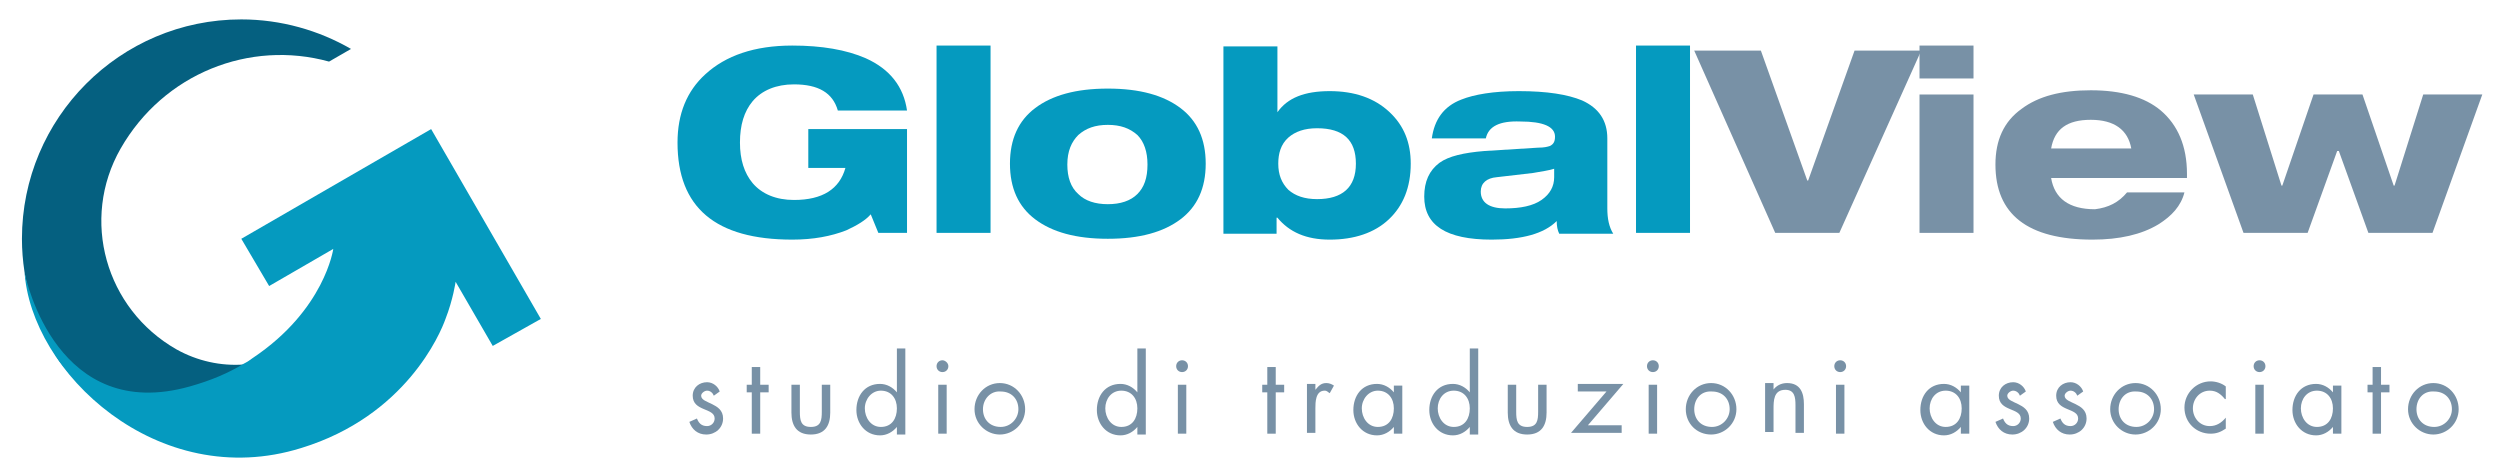 <svg enable-background="new 0 0 296.3 56" height="56" viewBox="0 0 296.3 56" width="296.3" xmlns="http://www.w3.org/2000/svg"><path d="m95.8 19.8v-4.5h11.7v12.3h-3.4l-.9-2.2c-.6.7-1.6 1.3-2.9 1.9-1.8.7-3.9 1.1-6.4 1.1-9.1 0-13.6-3.8-13.6-11.5 0-3.4 1.1-6.1 3.3-8.1 2.4-2.2 5.8-3.4 10.3-3.4 3.5 0 6.4.5 8.7 1.5 2.9 1.3 4.5 3.4 4.9 6.2h-8.2c-.6-2.1-2.3-3.1-5.2-3.1-2.1 0-3.8.7-4.9 2-1 1.2-1.5 2.8-1.5 4.9 0 2 .5 3.6 1.5 4.8 1.1 1.3 2.8 2 4.9 2 3.4 0 5.4-1.3 6.1-3.8h-4.4z" fill="#059abf"/><path d="m111 27.6v-22.2h6.4v22.2z" fill="#059abf"/><path d="m119.7 19.4c0-2.9 1-5.1 3-6.6s4.8-2.3 8.6-2.3 6.6.8 8.6 2.3 3 3.7 3 6.6-1 5.1-3 6.6-4.8 2.3-8.6 2.3-6.6-.8-8.6-2.3-3-3.7-3-6.6zm11.6-4.6c-1.5 0-2.6.4-3.5 1.2-.8.8-1.3 1.9-1.3 3.5 0 1.5.4 2.7 1.3 3.5.8.8 2 1.2 3.5 1.2s2.7-.4 3.5-1.2 1.2-1.9 1.2-3.5c0-1.5-.4-2.7-1.2-3.5-.9-.8-2-1.2-3.5-1.2z" fill="#059abf"/><path d="m145 27.6v-22.1h6.4v7.8c1.2-1.7 3.2-2.5 6.2-2.5 2.9 0 5.3.8 7.1 2.5 1.7 1.6 2.5 3.6 2.5 6.1 0 2.8-.9 5-2.6 6.6s-4.1 2.4-7 2.4c-2.8 0-4.8-.9-6.2-2.6h-.1v1.9h-6.3zm6.5-8.2c0 1.3.4 2.3 1.2 3.1.8.7 1.9 1.1 3.4 1.1 3 0 4.6-1.4 4.6-4.2s-1.5-4.2-4.6-4.2c-1.5 0-2.6.4-3.4 1.1-.9.8-1.2 1.9-1.2 3.1z" fill="#059abf"/><path d="m176.1 16.4h-6.4c.3-2.2 1.4-3.8 3.5-4.6 1.5-.6 3.8-1 6.8-1 3.4 0 5.8.4 7.5 1.1 2 .9 3 2.4 3 4.5v8.3c0 1.2.2 2.2.7 3h-6.4c-.2-.4-.3-.9-.3-1.5-1.5 1.5-4.1 2.2-7.7 2.2-5.4 0-8-1.7-8-5.1 0-1.8.6-3.1 1.8-4 1.1-.8 2.9-1.2 5.3-1.4l6.4-.4c.7 0 1.1-.1 1.4-.2.4-.2.6-.5.6-1.1 0-1.2-1.4-1.8-4.1-1.8-2.5-.1-3.8.6-4.1 2zm8.1 4.6v-1c-.6.2-1.4.3-2.5.5l-4.3.5c-1.2.1-1.9.7-1.9 1.7 0 1.3 1 2 2.9 2 1.8 0 3.3-.3 4.3-1s1.5-1.6 1.5-2.7z" fill="#059abf"/><path d="m193.9 27.6v-22.2h6.4v22.2z" fill="#059abf"/><g fill="#7891a6"><path d="m210.4 27.6-9.6-21.6h7.9l5.5 15.4h.1l5.5-15.4h7.9l-9.7 21.6z"/><path d="m227.5 9.3v-3.9h6.4v3.9zm0 18.3v-16.4h6.4v16.4z"/><path d="m252.1 22.8h6.8c-.4 1.6-1.5 2.8-3.1 3.8-2 1.2-4.6 1.8-7.8 1.8-7.7 0-11.5-3-11.5-8.9 0-2.9 1-5.1 3.1-6.6 2-1.5 4.7-2.2 8.2-2.2 3.6 0 6.4.8 8.3 2.4 2 1.7 3.1 4.2 3.1 7.5v.5h-16.1c.4 2.4 2.1 3.7 5.2 3.7 1.6-.2 2.8-.8 3.8-2zm-9-5.2h9.5c-.4-2.2-2-3.4-4.8-3.4s-4.3 1.1-4.7 3.4z"/><path d="m265.9 27.6-5.9-16.4h7l3.4 10.8h.1l3.7-10.8h5.8l3.7 10.8h.1l3.4-10.8h7l-5.9 16.4h-7.6l-3.5-9.7h-.2l-3.5 9.7z"/><path d="m84.6 46.9c-.1-.3-.4-.6-.8-.6-.3 0-.7.3-.7.6 0 .5.7.7 1.3 1s1.3.7 1.3 1.7c0 1.1-.9 1.9-2 1.9-1 0-1.7-.6-2-1.5l.9-.4c.2.5.5.9 1.2.9.5 0 .9-.4.9-.9 0-1.3-2.6-.8-2.6-2.7 0-1 .8-1.6 1.7-1.6.7 0 1.3.5 1.5 1.1z"/><path d="m90.1 51.4h-1v-4.9h-.6v-.9h.6v-2.1h1v2.1h1v.9h-1z"/><path d="m94.8 48.8c0 1 .1 1.8 1.3 1.8s1.3-.8 1.3-1.8v-3.2h1v3.3c0 1.5-.6 2.6-2.3 2.6s-2.3-1.1-2.3-2.6v-3.3h1z"/><path d="m106.3 50.6c-.5.6-1.2 1-2 1-1.7 0-2.8-1.4-2.8-3 0-1.7 1-3.1 2.8-3.1.8 0 1.5.4 2 1v-5.2h1v10.2h-1zm-3.8-2.2c0 1.1.7 2.2 1.9 2.2 1.3 0 1.9-1 1.9-2.2s-.7-2.1-1.9-2.1c-1.1 0-1.9 1-1.9 2.1z"/><path d="m112.4 43.4c0 .4-.3.7-.7.7s-.7-.3-.7-.7.3-.7.7-.7c.3 0 .7.3.7.7zm-.2 8h-1v-5.8h1z"/><path d="m115.5 48.5c0-1.7 1.3-3.1 3-3.1s3 1.4 3 3.1-1.4 3-3 3-3-1.3-3-3zm1 0c0 1.2.8 2.1 2.1 2.1 1.2 0 2.1-1 2.1-2.1 0-1.2-.8-2.1-2.1-2.1-1.2-.1-2.1.9-2.1 2.1z"/><path d="m134.8 50.6c-.5.6-1.2 1-2 1-1.7 0-2.8-1.4-2.8-3 0-1.7 1-3.1 2.8-3.1.8 0 1.5.4 2 1v-5.2h1v10.2h-1zm-3.8-2.2c0 1.1.7 2.2 1.9 2.2 1.3 0 1.9-1 1.9-2.2s-.7-2.1-1.9-2.1-1.9 1-1.9 2.1z"/><path d="m140.8 43.4c0 .4-.3.7-.7.7s-.7-.3-.7-.7.3-.7.7-.7.7.3.7.7zm-.2 8h-1v-5.8h1z"/><path d="m151.2 51.4h-1v-4.9h-.6v-.9h.6v-2.1h1v2.1h1v.9h-1z"/><path d="m155.9 46.2c.4-.5.7-.8 1.3-.8.3 0 .6.1.9.3l-.5.9c-.2-.1-.3-.3-.6-.3-1.1 0-1.1 1.4-1.1 2.1v2.9h-1v-5.8h1z"/><path d="m166.2 51.4h-1v-.8c-.5.6-1.2 1-2 1-1.7 0-2.8-1.4-2.8-3 0-1.7 1-3.1 2.8-3.1.8 0 1.5.4 2 1v-.8h1zm-4.8-3c0 1.1.7 2.2 1.9 2.2 1.3 0 1.9-1 1.9-2.2s-.7-2.1-1.9-2.1c-1.1 0-1.9 1-1.9 2.1z"/><path d="m174.2 50.6c-.5.6-1.2 1-2 1-1.7 0-2.8-1.4-2.8-3 0-1.7 1-3.1 2.8-3.1.8 0 1.5.4 2 1v-5.2h1v10.2h-1zm-3.8-2.2c0 1.1.7 2.2 1.9 2.2 1.3 0 1.9-1 1.9-2.2s-.7-2.1-1.9-2.1-1.9 1-1.9 2.1z"/><path d="m179.7 48.8c0 1 .1 1.8 1.3 1.8s1.3-.8 1.3-1.8v-3.2h1v3.3c0 1.5-.6 2.6-2.3 2.6s-2.3-1.1-2.3-2.6v-3.3h1z"/><path d="m192.2 50.4v.9h-6l4.2-4.9h-3.4v-.9h5.4l-4.2 4.9z"/><path d="m196.6 43.4c0 .4-.3.7-.7.7s-.7-.3-.7-.7.3-.7.7-.7.7.3.7.7zm-.2 8h-1v-5.8h1z"/><path d="m199.8 48.5c0-1.7 1.3-3.1 3-3.1s3 1.4 3 3.1-1.4 3-3 3c-1.7 0-3-1.3-3-3zm1 0c0 1.2.8 2.1 2.1 2.1 1.2 0 2.1-1 2.1-2.1 0-1.2-.8-2.1-2.1-2.1-1.3-.1-2.1.9-2.1 2.1z"/><path d="m210.1 46.3c.4-.6 1-.9 1.7-.9 1.6 0 2 1.2 2 2.5v3.4h-1v-3.3c0-.9-.1-1.8-1.2-1.8-1.4 0-1.4 1.3-1.4 2.3v2.7h-1v-5.8h1v.9z"/><path d="m218.8 43.4c0 .4-.3.7-.7.7s-.7-.3-.7-.7.3-.7.7-.7.7.3.7.7zm-.2 8h-1v-5.8h1z"/><path d="m233.4 51.4h-1v-.8c-.5.6-1.2 1-2 1-1.7 0-2.8-1.4-2.8-3 0-1.7 1-3.1 2.8-3.1.8 0 1.5.4 2 1v-.8h1zm-4.7-3c0 1.1.7 2.2 1.9 2.2 1.3 0 1.9-1 1.9-2.2s-.7-2.1-1.9-2.1-1.9 1-1.9 2.1z"/><path d="m239.4 46.9c-.1-.3-.4-.6-.8-.6-.3 0-.7.3-.7.6 0 .5.7.7 1.3 1s1.3.7 1.3 1.7c0 1.1-.9 1.9-2 1.9-1 0-1.7-.6-2-1.5l.9-.4c.2.5.5.9 1.2.9.5 0 .9-.4.9-.9 0-1.3-2.6-.8-2.6-2.7 0-1 .8-1.6 1.7-1.6.7 0 1.3.5 1.5 1.1z"/><path d="m246.2 46.9c-.1-.3-.4-.6-.8-.6-.3 0-.7.3-.7.6 0 .5.7.7 1.3 1s1.3.7 1.3 1.7c0 1.1-.9 1.9-2 1.9-1 0-1.7-.6-2-1.5l.9-.4c.2.5.5.9 1.2.9.5 0 .9-.4.9-.9 0-1.3-2.6-.8-2.6-2.7 0-1 .8-1.6 1.7-1.6.7 0 1.3.5 1.5 1.1z"/><path d="m250.1 48.5c0-1.7 1.3-3.1 3-3.1s3 1.4 3 3.1-1.4 3-3 3-3-1.3-3-3zm1 0c0 1.2.8 2.1 2.1 2.1 1.2 0 2.1-1 2.1-2.1 0-1.2-.8-2.1-2.1-2.1-1.3-.1-2.1.9-2.1 2.1z"/><path d="m263.7 47.3c-.5-.6-1-1-1.8-1-1.2 0-2 1-2 2.1s.8 2.1 2 2.1c.8 0 1.4-.4 1.9-1v1.3c-.6.4-1.1.6-1.8.6-1.7 0-3.1-1.3-3.1-3.1 0-1.7 1.4-3.1 3.1-3.1.6 0 1.3.2 1.8.6v1.5z"/><path d="m268.5 43.4c0 .4-.3.7-.7.7s-.7-.3-.7-.7.3-.7.7-.7.7.3.7.7zm-.2 8h-1v-5.8h1z"/><path d="m277.5 51.4h-1v-.8c-.5.6-1.2 1-2 1-1.7 0-2.8-1.4-2.8-3 0-1.7 1-3.1 2.8-3.1.8 0 1.5.4 2 1v-.8h1zm-4.8-3c0 1.1.7 2.2 1.9 2.2 1.3 0 1.9-1 1.9-2.2s-.7-2.1-1.9-2.1-1.9 1-1.9 2.1z"/><path d="m282.2 51.4h-1v-4.9h-.6v-.9h.6v-2.1h1v2.1h1v.9h-1z"/><path d="m285.4 48.5c0-1.7 1.3-3.1 3-3.1s3 1.4 3 3.1-1.4 3-3 3-3-1.3-3-3zm1 0c0 1.2.8 2.1 2.1 2.1 1.2 0 2.1-1 2.1-2.1 0-1.2-.8-2.1-2.1-2.1-1.3-.1-2.1.9-2.1 2.1z"/></g><path d="m14.3 17.6c-4.8 8.4-1.8 19 6.6 23.8 2.5 1.4 5.3 2 8 1.8.4-.2.7-.4 1.1-.7.6.1 1.2.1 1.8.1 1.9 0 3.9-.3 6-.9-.1.1-7.5 3.8-8.7 4.5-4.3 2.3-14.7 6.5-21.9-3.2-.1-.1-.2-.2-.3-.4-2-3.1-3.4-6.6-4-10.4-.2-1.3-.3-2.6-.3-3.9 0-14.3 11.6-26 26-26 4.7 0 9.2 1.3 13 3.5l-2.6 1.5c-9.4-2.6-19.6 1.4-24.7 10.3z" fill="#056080"/><path d="m64.1 37.8-5.7 3.2-4.4-7.6s-.3 2.1-1.2 4.4c-.6 1.7-4.7 11.5-17.1 15.3-17 5.3-32.1-9-32.8-21v.1c.2 1.2 4 18 19.6 13.6 2.5-.7 4.6-1.6 6.4-2.7.4-.2.7-.4 1.1-.7 8.5-5.7 9.5-12.9 9.5-12.9l-7.6 4.4-3.3-5.6 22.5-13z" fill="#059abf"/></svg>